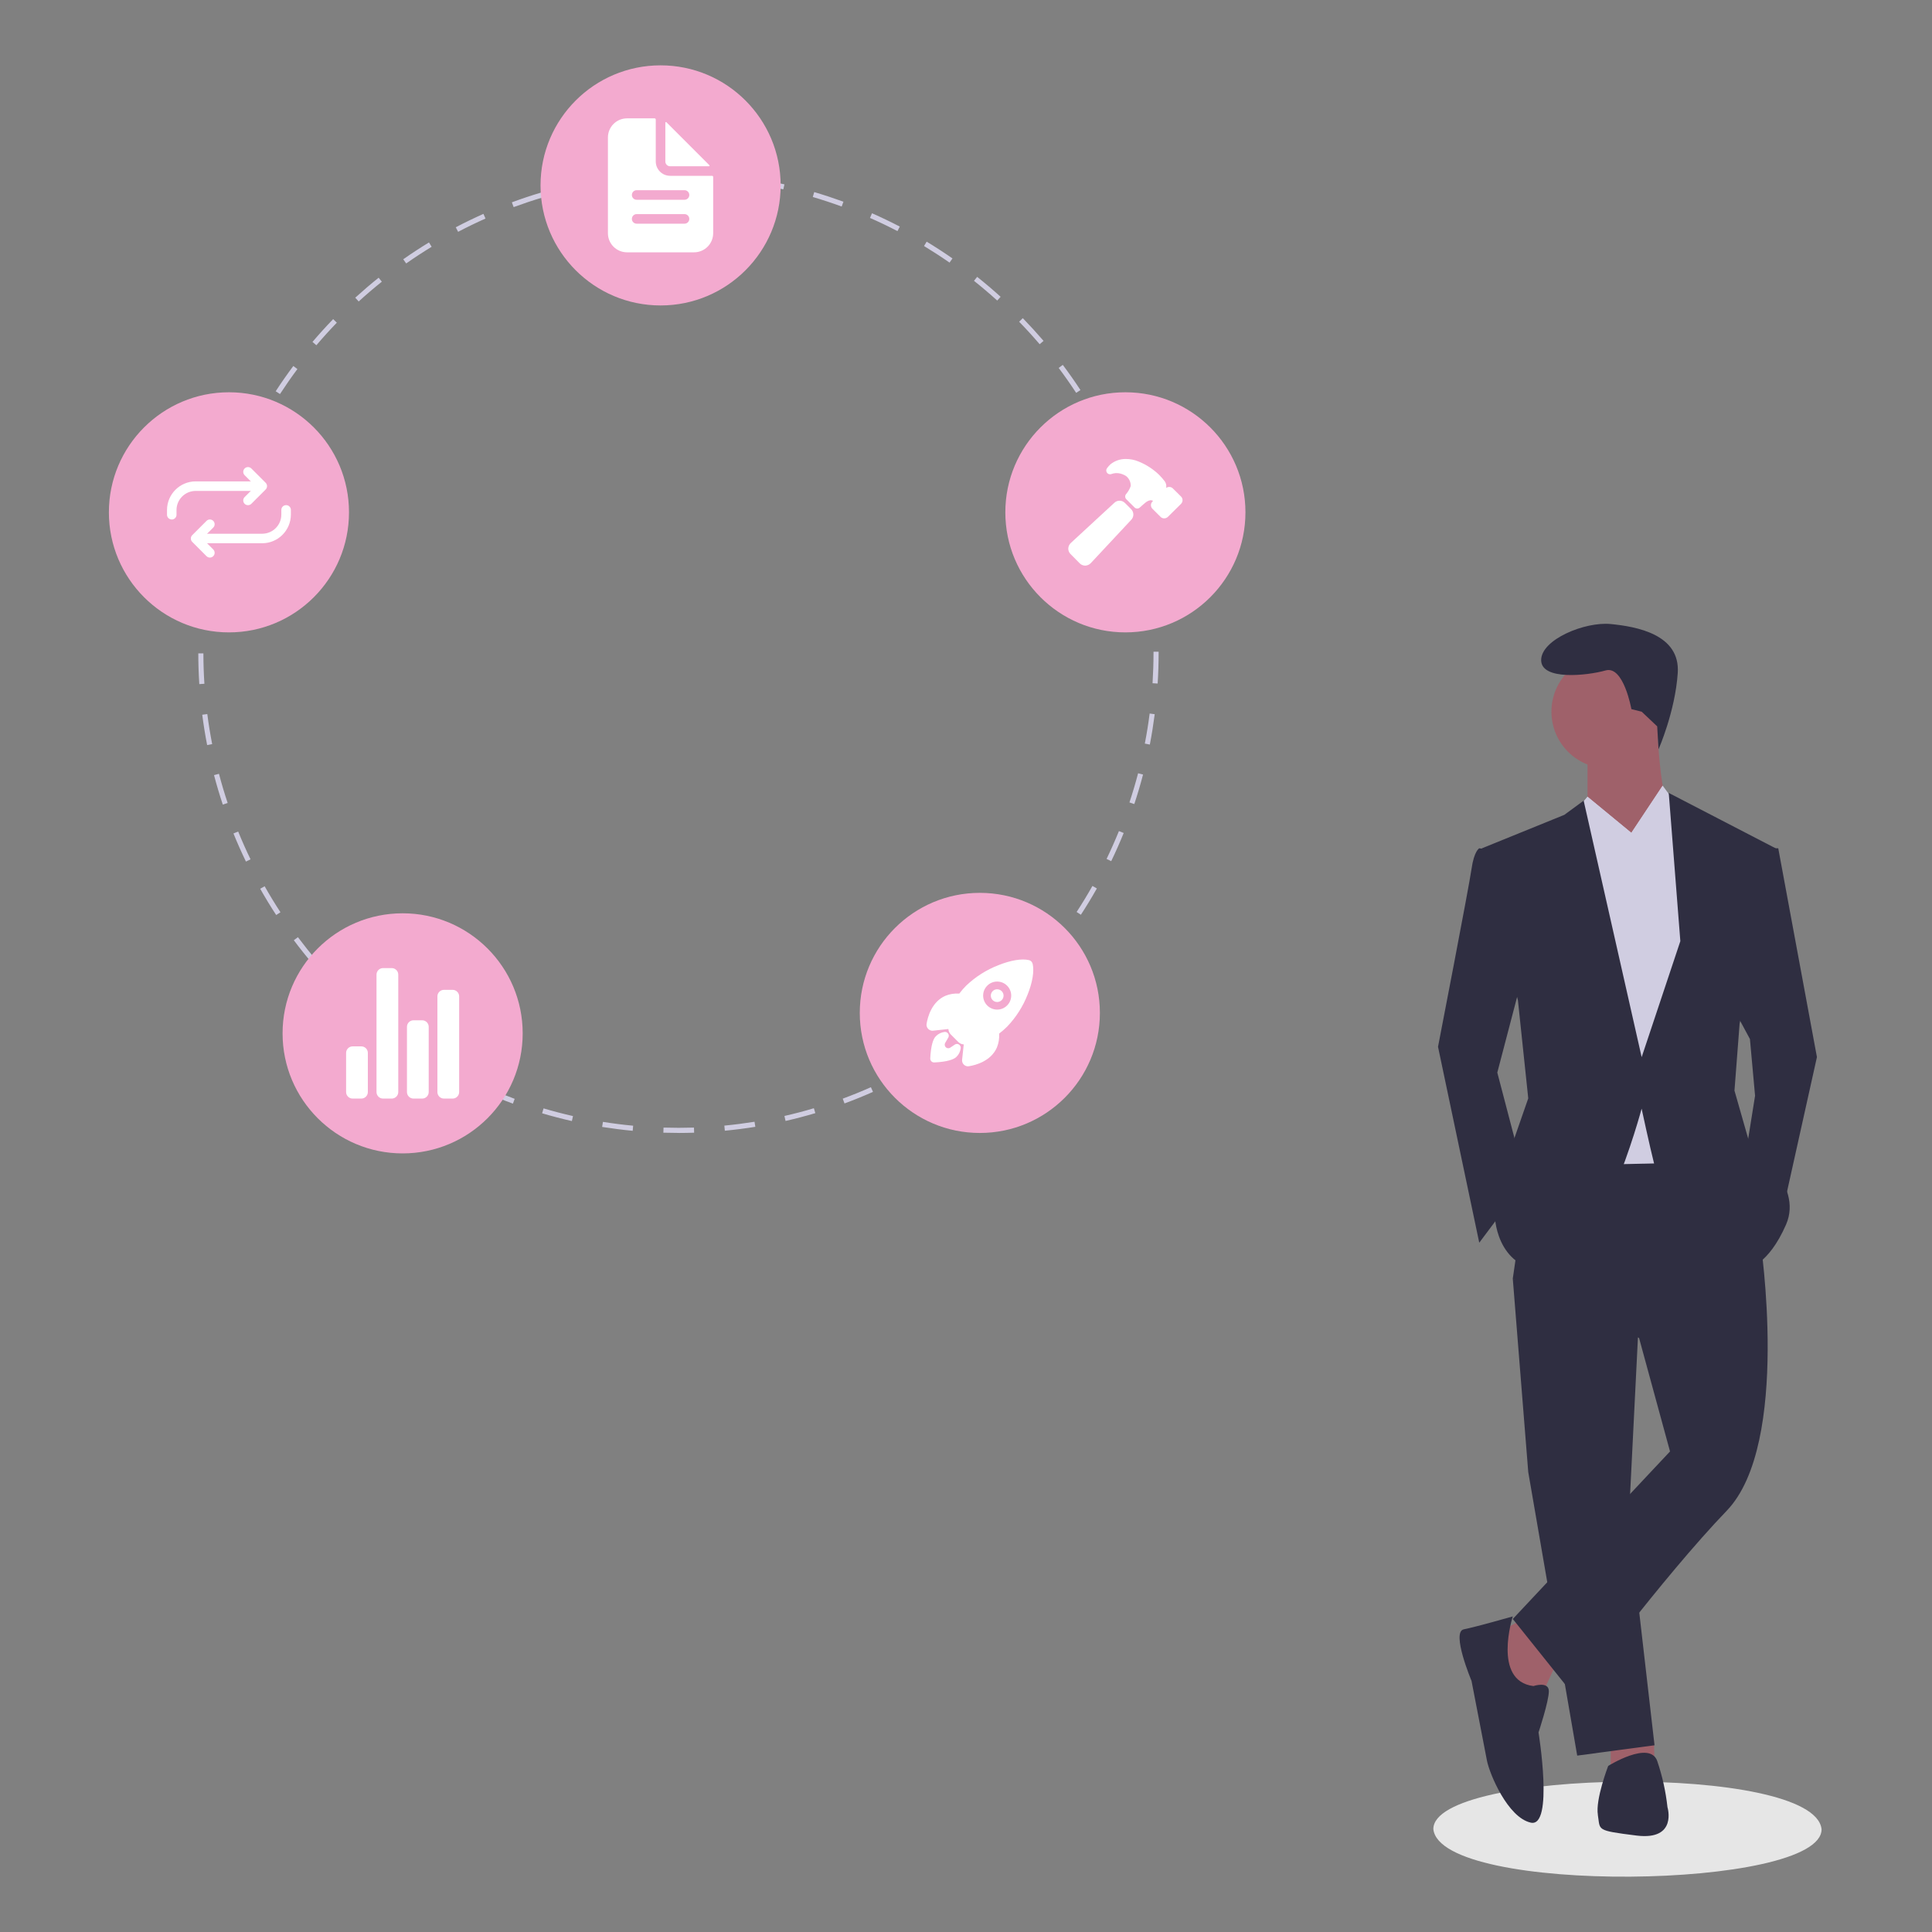 <?xml version="1.0" encoding="UTF-8"?>
<svg id="Layer_1" data-name="Layer 1" xmlns="http://www.w3.org/2000/svg" width="500" height="500" viewBox="0 0 500 500">
  <rect x="0" y="0" width="500" height="500" fill="#808080" stroke="none"/>
  <defs>
    <style>
      .cls-1 {
        fill: #9f616a;
      }

      .cls-1, .cls-2, .cls-3, .cls-4, .cls-5, .cls-6 {
        stroke-width: 0px;
      }

      .cls-2 {
        fill: #d0cde1;
      }

      .cls-3 {
        fill: #2f2e41;
      }

      .cls-4 {
        fill: #e6e6e6;
      }

      .cls-5 {
        fill: #f3aacf;
      }

      .cls-6 {
        fill: #fff;
      }
    </style>
  </defs>
  <path class="cls-4" d="M471.42,473.39c.15,15.67-98.59,17.1-100.47,0-.15-15.67,98.59-17.1,100.47,0Z"/>
  <polygon class="cls-1" points="394.17 419 386.84 423 391.51 438.34 398.84 439.01 402.85 430.34 394.17 419"/>
  <polygon class="cls-1" points="416.85 449.68 416.85 457.02 428.19 456.35 428.04 450.31 416.85 449.68"/>
  <polygon class="cls-3" points="391.51 330.94 395.51 380.97 408.18 454.35 428.19 451.68 421.52 393.65 424.19 340.28 391.51 330.94"/>
  <path class="cls-3" d="M444.87,293.58l-48.03.67-5.34,36.69,32.69,15.34,8.01,29.35-40.69,43.36,16.01,20.01s22.68-30.69,39.36-48.03c16.68-17.34,8.67-70.04,8.67-70.04l-10.67-27.35Z"/>
  <circle class="cls-1" cx="416.19" cy="184.18" r="14.68"/>
  <path class="cls-1" d="M410.85,194.19v14.68l10.01,16.01s15.34-11.34,12.01-14.01-4-23.35-4-23.35l-18.01,6.67Z"/>
  <polygon class="cls-2" points="410.85 206.2 400.84 218.2 404.85 301.59 436.2 300.92 441.54 228.21 434.87 209.53 430.29 203.31 422.19 215.54 410.85 206.2"/>
  <path class="cls-3" d="M394.84,249.56l-7.34,28.02,7.34,28.02-12.01,16.01-10.67-50.7s8.01-41.36,8.67-46.03,2-5.34,2-5.34l5.34.67,6.67,29.35Z"/>
  <polygon class="cls-3" points="448.21 260.23 452.88 268.9 454.21 283.58 451.54 300.26 460.88 315.6 470.22 273.57 460.21 219.54 456.21 219.54 448.21 260.23"/>
  <path class="cls-3" d="M391.5,418.33s-9.34,2.67-12.67,3.34,2,13.34,2,13.34c0,0,3.34,17.34,4,20.68s5.34,14.68,11.34,16.01,2-23.35,2-23.35c0,0,2.67-8.01,2.67-10.67s-4-1.33-4-1.33c-10.67-1.33-5.34-18.01-5.34-18.01Z"/>
  <path class="cls-3" d="M413.52,469.7c.67,4-.67,4,10.01,5.34,10.67,1.33,8.01-7.34,8.01-7.34-.45-4.09-1.34-8.12-2.67-12.01-2-5.34-12.67,1.33-12.67,1.33,0,0-3.34,8.67-2.67,12.67Z"/>
  <path class="cls-3" d="M428.88,187.98l.35,5.93s4.3-9.73,4.97-19.74c.67-10.01-10.67-12.01-17.34-12.67s-18.01,4-18.01,9.34,12.01,4,16.68,2.67,6.67,10.01,6.67,10.01l2.67.67,4.02,3.8Z"/>
  <polygon class="cls-2" points="406.91 210.92 410.85 206.2 422.19 215.54 410.85 223.54 406.91 210.92"/>
  <polygon class="cls-2" points="434.87 209.53 430.2 203.53 422.19 215.54 432.2 222.87 434.87 209.53"/>
  <path class="cls-3" d="M392.84,258.9l2.67,25.35-5.34,15.34-3.34,14.68s0,14.01,13.34,14.68c13.34.67,24.68-42.03,24.68-42.03,0,0,2,9.34,3.34,14.68s24.02,26.68,24.02,26.68c0,0,5.34-.67,10.01-11.34s-9.34-20.68-9.34-20.68l-4-14.01,1.33-17.34,9.34-45.36-27.68-14.34,3,38.36-10.01,30.02-15.01-66.38-5,3.67-21.35,8.67,9.34,39.36Z"/>
  <path class="cls-2" d="M175.64,293.2c-1.32-.01-2.65-.02-3.96-.06l.04-1.32c1.3.04,2.62.06,3.92.06,1.31,0,2.64-.02,3.96-.06l.04,1.32c-1.33.04-2.68.07-4,.07ZM163.73,292.65c-2.63-.25-5.29-.59-7.9-1l.21-1.31c2.58.41,5.21.75,7.82.99l-.12,1.32ZM187.59,292.63l-.13-1.32c2.6-.25,5.23-.59,7.81-1l.21,1.31c-2.61.42-5.27.76-7.9,1.01h0ZM148.01,290.13c-2.58-.58-5.17-1.26-7.71-2.01l.37-1.27c2.51.74,5.07,1.41,7.62,1.99l-.29,1.29ZM203.3,290.1l-.29-1.29c2.56-.58,5.12-1.25,7.62-2l.38,1.27c-2.53.75-5.12,1.43-7.7,2.02h0ZM132.74,285.62c-2.49-.91-4.97-1.92-7.39-2.99l.54-1.21c2.39,1.06,4.85,2.05,7.31,2.96l-.46,1.24ZM218.56,285.57l-.46-1.24c2.44-.9,4.9-1.9,7.29-2.96l.54,1.21c-2.42,1.07-4.9,2.08-7.37,2.99ZM118.17,279.17c-2.34-1.22-4.68-2.54-6.94-3.91l.69-1.13c2.24,1.36,4.56,2.66,6.87,3.87l-.61,1.17ZM233.09,279.12l-.61-1.17c2.31-1.21,4.62-2.51,6.85-3.87l.69,1.13c-2.26,1.37-4.59,2.69-6.93,3.91ZM104.55,270.91c-2.17-1.51-4.32-3.12-6.38-4.77l.82-1.03c2.05,1.63,4.17,3.22,6.32,4.72l-.76,1.08ZM246.69,270.86l-.76-1.08c2.14-1.5,4.27-3.08,6.31-4.72l.82,1.03c-2.06,1.65-4.21,3.25-6.38,4.77ZM92.09,260.98c-1.96-1.78-3.89-3.64-5.72-5.54l.95-.92c1.82,1.88,3.73,3.72,5.66,5.48l-.89.98ZM259.12,260.93l-.89-.98c1.93-1.76,3.84-3.6,5.66-5.48l.95.92c-1.84,1.9-3.77,3.77-5.72,5.54ZM81.01,249.55c-1.72-2.01-3.39-4.1-4.97-6.22l1.06-.79c1.57,2.09,3.22,4.16,4.92,6.15l-1.01.86ZM270.2,249.5l-1.01-.86c1.7-1.99,3.35-4.06,4.92-6.16l1.06.79c-1.58,2.12-3.26,4.21-4.97,6.23h0ZM71.48,236.81c-1.45-2.21-2.84-4.5-4.14-6.8l1.15-.65c1.28,2.27,2.66,4.53,4.09,6.73l-1.11.72ZM279.74,236.74l-1.11-.72c1.43-2.2,2.81-4.46,4.09-6.74l1.15.65c-1.3,2.3-2.69,4.59-4.14,6.81h0ZM63.65,222.97c-1.15-2.38-2.24-4.82-3.23-7.27l1.22-.5c.98,2.42,2.06,4.84,3.2,7.19l-1.19.58ZM287.57,222.86l-1.19-.57c1.14-2.36,2.21-4.78,3.2-7.21l1.23.5c-.99,2.45-2.08,4.91-3.23,7.29ZM57.66,208.23c-.84-2.51-1.6-5.08-2.27-7.63l1.28-.34c.66,2.53,1.42,5.07,2.25,7.55l-1.25.42ZM293.55,208.09l-1.25-.42c.82-2.48,1.58-5.02,2.24-7.55l1.28.33c-.67,2.56-1.43,5.13-2.26,7.64ZM53.61,192.83c-.51-2.59-.93-5.24-1.27-7.86l1.31-.17c.33,2.59.76,5.21,1.26,7.78l-1.3.25ZM297.58,192.69l-1.3-.25c.5-2.57.92-5.18,1.25-7.78l1.31.17c-.34,2.62-.76,5.27-1.26,7.86h0ZM51.58,177.05c-.17-2.63-.26-5.31-.26-7.96h1.32c0,2.62.09,5.27.26,7.87l-1.32.09ZM299.6,176.9l-1.32-.08c.16-2.6.25-5.25.25-7.87v-.29s1.32,0,1.32,0v.29c0,2.65-.08,5.33-.25,7.96h0ZM52.88,161.21l-1.32-.08c.16-2.64.41-5.31.75-7.93l1.31.17c-.33,2.59-.58,5.23-.74,7.84ZM298.26,160.78c-.17-2.61-.43-5.25-.77-7.84l1.31-.17c.34,2.62.6,5.28.77,7.92l-1.32.09ZM54.86,145.59l-1.3-.25c.5-2.59,1.09-5.21,1.75-7.77l1.28.33c-.66,2.53-1.24,5.12-1.74,7.68ZM296.23,145.16c-.5-2.57-1.1-5.15-1.76-7.68l1.28-.34c.67,2.55,1.27,5.16,1.78,7.76l-1.3.25ZM58.82,130.35l-1.26-.41c.83-2.51,1.75-5.03,2.75-7.49l1.23.5c-.98,2.43-1.9,4.92-2.72,7.41ZM292.21,129.93c-.83-2.48-1.75-4.97-2.74-7.39l1.22-.5c1,2.45,1.93,4.96,2.77,7.47l-1.25.42ZM64.73,115.72l-1.19-.57c1.15-2.38,2.39-4.76,3.69-7.07l1.15.65c-1.28,2.28-2.51,4.64-3.65,6.99ZM286.27,115.36c-1.14-2.35-2.37-4.69-3.66-6.97l1.15-.65c1.3,2.3,2.55,4.67,3.7,7.04l-1.19.58ZM72.46,101.98l-1.11-.72c1.44-2.22,2.98-4.42,4.56-6.54l1.06.79c-1.57,2.1-3.08,4.28-4.51,6.47ZM278.51,101.67c-1.43-2.18-2.95-4.35-4.52-6.45l1.06-.79c1.59,2.12,3.13,4.31,4.57,6.52l-1.11.72ZM81.88,89.35l-1.01-.86c1.71-2.01,3.51-4,5.35-5.9l.95.92c-1.82,1.88-3.6,3.85-5.29,5.84ZM269.06,89.08c-1.7-1.99-3.49-3.95-5.31-5.82l.95-.92c1.84,1.9,3.65,3.88,5.37,5.88l-1,.86ZM92.83,78.02l-.89-.98c1.96-1.78,3.99-3.52,6.05-5.17l.83,1.03c-2.04,1.63-4.05,3.35-5.99,5.12ZM258.08,77.78c-1.94-1.75-3.96-3.47-6.01-5.1l.82-1.03c2.07,1.65,4.11,3.38,6.07,5.16l-.89.98ZM105.12,68.18l-.76-1.08c2.16-1.52,4.4-2.98,6.66-4.36l.69,1.13c-2.23,1.36-4.45,2.81-6.59,4.31ZM245.75,67.97c-2.15-1.5-4.38-2.94-6.61-4.3l.68-1.13c2.26,1.37,4.51,2.83,6.68,4.34l-.76,1.09ZM118.56,59.99l-.61-1.17c2.34-1.23,4.75-2.39,7.16-3.47l.54,1.21c-2.39,1.06-4.77,2.22-7.08,3.43ZM232.26,59.81c-2.32-1.21-4.71-2.36-7.11-3.41l.53-1.21c2.42,1.07,4.84,2.23,7.19,3.45l-.61,1.17ZM132.93,53.6l-.46-1.24c2.48-.92,5.02-1.77,7.55-2.52l.38,1.27c-2.51.75-5.02,1.59-7.47,2.49ZM217.83,53.45c-2.46-.9-4.97-1.73-7.48-2.47l.37-1.27c2.53.75,5.08,1.59,7.56,2.49l-.45,1.24ZM148.02,49.1l-.29-1.29c2.57-.59,5.2-1.1,7.82-1.53l.21,1.31c-2.59.42-5.19.93-7.73,1.51ZM202.72,49c-2.55-.57-5.15-1.07-7.74-1.48l.21-1.31c2.61.41,5.24.92,7.82,1.5l-.29,1.29ZM163.56,46.58l-.13-1.32c2.62-.25,5.3-.43,7.95-.52l.04,1.32c-2.62.09-5.26.26-7.86.51h0ZM187.17,46.54c-2.6-.24-5.25-.41-7.86-.48l.04-1.32c2.64.08,5.32.24,7.95.49l-.12,1.32Z"/>
  <circle class="cls-5" cx="170.96" cy="47.98" r="31.07"/>
  <circle class="cls-5" cx="291.25" cy="132.59" r="31.07"/>
  <circle class="cls-5" cx="253.58" cy="262.14" r="31.07"/>
  <circle class="cls-5" cx="104.2" cy="267.43" r="31.07"/>
  <circle class="cls-5" cx="59.25" cy="132.59" r="31.07"/>
  <path class="cls-6" d="M184.27,45.5h-10.84c-2.05,0-3.72-1.66-3.72-3.72v-10.84c0-.17-.14-.31-.31-.31h-7.12c-2.74,0-4.95,2.22-4.95,4.95v24.77c0,2.74,2.22,4.95,4.95,4.95h17.34c2.74,0,4.95-2.22,4.95-4.95h0v-14.55c0-.17-.14-.31-.31-.31h0ZM177.15,57.89h-12.38c-.68,0-1.24-.55-1.24-1.24s.55-1.24,1.24-1.24h12.38c.68,0,1.24.55,1.24,1.24s-.55,1.24-1.24,1.24ZM177.15,51.7h-12.38c-.68,0-1.24-.55-1.24-1.24s.55-1.24,1.24-1.24h12.38c.68,0,1.24.55,1.24,1.24s-.55,1.24-1.24,1.24Z"/>
  <path class="cls-6" d="M183.59,42.76l-11.13-11.13c-.06-.06-.16-.06-.22,0-.03.03-.04.07-.05.11v10.05c0,.68.55,1.24,1.24,1.24h10.05c.09,0,.15-.07.15-.16,0-.04-.02-.08-.05-.11h0Z"/>
  <path class="cls-6" d="M258.07,256.02c-.91,0-1.65.74-1.65,1.65,0,.91.74,1.65,1.65,1.65.91,0,1.65-.74,1.65-1.65,0-.44-.17-.86-.48-1.16-.31-.31-.73-.48-1.16-.48Z"/>
  <path class="cls-6" d="M267.24,249.43h0c-.11-.47-.47-.84-.93-.95-1.84-.45-4.73.03-7.93,1.31-3.08,1.2-5.9,2.98-8.3,5.26-.66.65-1.26,1.35-1.82,2.09-1.23-.09-2.47.11-3.61.58-3.56,1.57-4.58,5.58-4.85,7.23-.14.84.43,1.63,1.27,1.78.14.02.27.03.41.01h0l3.97-.43c0,.05.01.1.01.14.05.48.27.93.61,1.28l1.94,1.94c.34.34.79.56,1.28.61h.13s-.43,3.98-.43,3.98h0c-.09.86.53,1.61,1.38,1.7h0s.1,0,.14,0c.09,0,.17,0,.26-.02,1.66-.27,5.67-1.27,7.23-4.85.46-1.14.66-2.37.58-3.6.74-.56,1.44-1.17,2.09-1.82,2.27-2.38,4.06-5.18,5.26-8.24,1.28-3.17,1.76-6.08,1.32-7.99ZM260.63,260.22c-1.41,1.42-3.71,1.42-5.13,0s-1.42-3.71,0-5.13c1.41-1.42,3.71-1.42,5.13,0h0c1.41,1.4,1.43,3.67.04,5.09h0l-.04.04Z"/>
  <path class="cls-6" d="M247.78,270.18c-.24-.03-.48.03-.68.16-.39.27-.79.54-1.19.8-.43.27-1,.15-1.27-.28-.19-.29-.2-.66-.02-.96l.75-1.3c.31-.45.19-1.06-.26-1.37-.2-.14-.44-.19-.68-.16-.83.11-1.61.48-2.2,1.08-.23.23-.91.91-1.28,3.53-.11.75-.17,1.51-.2,2.27-.01.54.42,1,.96,1.01h0s.02,0,.03,0h.02c.76-.03,1.52-.09,2.27-.2,2.62-.37,3.31-1.06,3.53-1.28.6-.59.97-1.37,1.07-2.2.07-.54-.32-1.03-.86-1.1Z"/>
  <path class="cls-6" d="M93.51,284.31h-2.25c-.93,0-1.69-.76-1.69-1.69h0v-10.13c0-.93.76-1.69,1.69-1.69h2.25c.93,0,1.69.76,1.69,1.69h0v10.13c0,.93-.76,1.69-1.69,1.69h0Z"/>
  <path class="cls-6" d="M109.26,284.31h-2.25c-.93,0-1.69-.76-1.69-1.69h0v-16.88c0-.93.76-1.69,1.69-1.69h2.25c.93,0,1.69.76,1.69,1.69h0v16.88c0,.93-.76,1.69-1.69,1.69h0Z"/>
  <path class="cls-6" d="M117.14,284.31h-2.25c-.93,0-1.69-.76-1.69-1.69h0v-24.76c0-.93.76-1.69,1.69-1.69h2.25c.93,0,1.69.76,1.69,1.69v24.76c0,.93-.76,1.69-1.69,1.69h0Z"/>
  <path class="cls-6" d="M101.38,284.31h-2.25c-.93,0-1.69-.76-1.69-1.69h0v-30.39c0-.93.76-1.69,1.69-1.69h2.25c.93,0,1.69.76,1.69,1.69v30.39c0,.93-.76,1.69-1.69,1.69h0Z"/>
  <path class="cls-6" d="M292.74,131.77l-1.61-1.61c-.77-.77-2.01-.77-2.78,0l-11.18,10.32c-.41.36-.66.87-.7,1.42-.02.55.18,1.08.57,1.47l2.4,2.43h0c.37.37.87.58,1.4.58h.07c.55-.03,1.06-.28,1.43-.69l10.39-11.13c.77-.77.78-2.01.01-2.79h0Z"/>
  <path class="cls-6" d="M305.67,128.52l-.02-.02-2.11-2.09c-.25-.25-.59-.39-.94-.39-.28,0-.56.09-.79.25,0-.03,0-.05,0-.08.09-.54-.03-1.09-.32-1.55-.46-.63-.98-1.22-1.53-1.77h0c-1.54-1.49-3.36-2.65-5.34-3.45-1.04-.43-2.15-.64-3.27-.64-1.45-.01-2.86.48-3.99,1.4-.32.31-.61.64-.87,1-.32.44-.22,1.06.22,1.38.27.19.62.24.93.12.17-.06.35-.12.53-.16.37-.08.76-.1,1.14-.07.79.08,1.54.36,2.2.81.74.63,1.16,1.56,1.12,2.53-.27.78-.69,1.5-1.23,2.12-.3.39-.26.95.09,1.29l2.12,2.12c.37.37.96.39,1.35.04.6-.54,1.51-1.34,1.83-1.54.27-.18.58-.3.91-.36.24-.02.48.03.7.15,0,.02,0,.04-.02.06l-.11.11-.02.02c-.52.52-.52,1.36,0,1.87h0s2.11,2.1,2.11,2.1c.25.25.59.39.94.38.35,0,.69-.14.94-.38l3.42-3.38s.02-.02.03-.04c.48-.52.47-1.32-.02-1.83Z"/>
  <path class="cls-6" d="M64.18,130.74c-.68,0-1.23-.55-1.23-1.23,0-.33.13-.64.36-.87l2.83-2.83-2.83-2.83c-.48-.48-.48-1.26,0-1.74.48-.48,1.26-.48,1.74,0l3.7,3.7c.48.48.48,1.26,0,1.74h0s-3.7,3.7-3.7,3.7c-.23.23-.54.36-.87.36Z"/>
  <path class="cls-6" d="M44.45,134.44c-.68,0-1.23-.55-1.23-1.23h0v-1.23c.02-4.08,3.32-7.38,7.39-7.4h16.03c.68,0,1.23.55,1.24,1.23,0,.68-.55,1.23-1.23,1.24h-16.04c-2.72.02-4.92,2.22-4.93,4.94v1.23c0,.68-.55,1.23-1.23,1.23h0Z"/>
  <path class="cls-6" d="M54.32,144.3c-.33,0-.64-.13-.87-.36l-3.7-3.7c-.48-.48-.48-1.26,0-1.74h0s3.7-3.7,3.7-3.7c.48-.48,1.26-.48,1.74,0,.48.48.48,1.26,0,1.74l-2.83,2.83,2.83,2.83c.48.48.48,1.26,0,1.74-.23.23-.54.36-.87.36h0Z"/>
  <path class="cls-6" d="M51.85,140.6c-.68,0-1.23-.55-1.23-1.24,0-.68.55-1.23,1.23-1.23h16.03c2.72-.02,4.92-2.22,4.93-4.94v-1.23c0-.68.55-1.23,1.24-1.23.68,0,1.23.55,1.23,1.23v1.23c-.02,4.08-3.32,7.38-7.39,7.4h-16.03Z"/>
</svg>